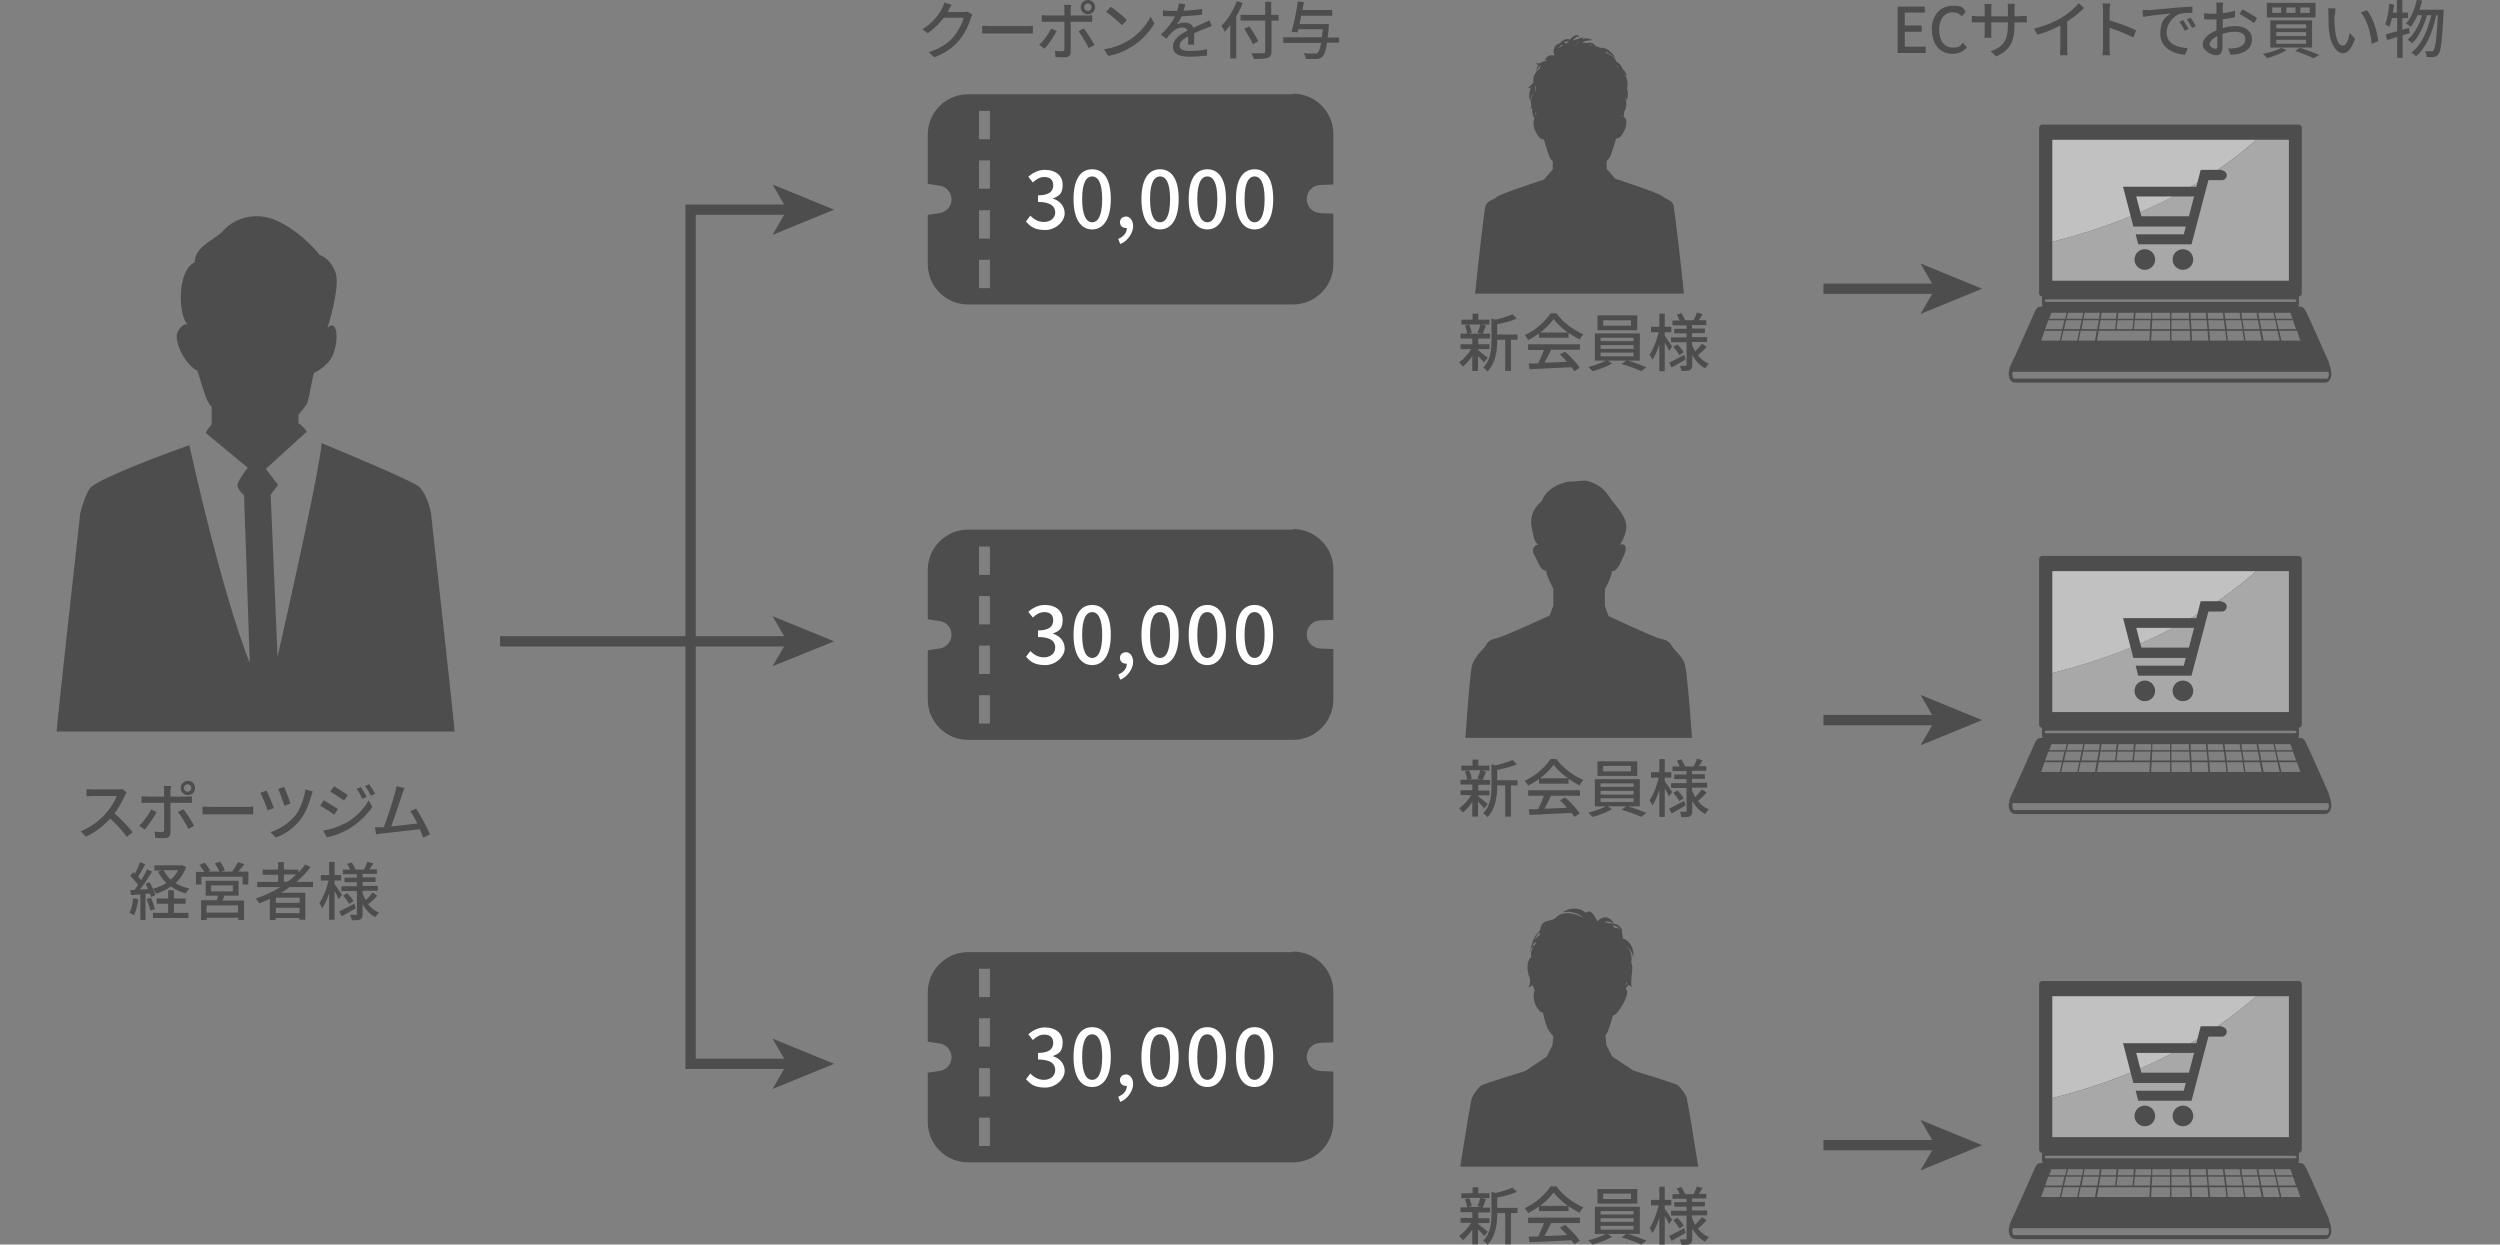 <?xml version="1.0" encoding="UTF-8"?>
<svg xmlns="http://www.w3.org/2000/svg" version="1.1" viewBox="0 0 872.8 434.5">
  <rect x="0" y="0" width="872.8" height="434.5" fill="#808080" stroke="none"/>
  <defs>
    <style>
      .cls-1, .cls-2 {
        fill: none;
      }

      .cls-3 {
        fill: #c1c1c1;
      }

      .cls-4 {
        fill: #4d4d4d;
      }

      .cls-5 {
        fill: #fff;
      }

      .cls-6 {
        fill: #a8a8a8;
      }

      .cls-2 {
        stroke: #4d4d4d;
        stroke-miterlimit: 10;
        stroke-width: 3.6px;
      }
    </style>
  </defs>
  <!-- Generator: Adobe Illustrator 28.7.7, SVG Export Plug-In . SVG Version: 1.2.0 Build 194)  -->
  <g>
    <g id="_レイヤー_1" data-name="レイヤー_1">
      <g id="_レイヤー_1-2" data-name="_レイヤー_1">
        <path class="cls-4" d="M158.7,255.1c0,.3,0-.7,0,.3H19.8c0-1,0,0,0-.3,0-2,8.2-75.9,8.2-75.9,0,0,1.9-7.7,4.1-9.4,4.7-3.6,25-11.2,34-14.4,1.4,6.3,11.3,51.1,21.1,76.1-.5-16.4-2-58.6-2-58.6,0,0-2-1.7-2.3-3.2-.3-1.3,2.8-5.4,3.6-6.4l-14.7-12.2c.6-1.1,1.4-2.2,2.1-2.9v-6.2s-1.2-1.1-2-3.3-3-9.3-3-9.3c0,0-1.6-.5-3.8-3.4-2.2-2.9-3.5-6.6-3.4-8.7,0-2.1,2.7-4.9,3.9-3.9-3.4-2.9-3.9-19.1,2.4-21.8-.2-5.6,7.6-8.2,10.1-11.2s9.9-7.4,18.9-3.2c9,4.3,14.6,11.8,14.6,11.8,0,0,3.6,1,5.5,6,1.9,4.9-2.7,19.2-2.8,19.7.1-.2,1.4-2.2,2.6-.3,1.2,2,.5,7.5-1.1,10.4s-5.4,5.1-6,5.3-1.9,9.5-2.6,10.8c-.7,1.2-3,3.9-3,3.9v3c.8.3,2,1.6,2.9,2.9l-14.3,13,4.3,5.6-2.6,3.4,2.4,56.6c4.8-21.1,14.9-66.6,15.4-74.6,9.1,3.8,32.6,13.6,34.1,15.3,3.3,3.6,4.1,9.4,4.1,9.4,0,0,8.2,74,8.2,75.9h0Z"/>
        <g>
          <path class="cls-4" d="M451.4,32.9h-113.4c-7.8,0-14.1,6.3-14.1,14.1v17.2l4.1.6c2.4.3,4.2,2.4,4.2,4.8s-1.8,4.5-4.2,4.8l-4.1.6v17.2c0,7.8,6.3,14.1,14.1,14.1h113.4c7.8,0,14.1-6.3,14.1-14.1v-17.6l-4.6-.2c-2.6-.1-4.7-2.3-4.7-4.9s2-4.8,4.7-4.9l4.6-.2v-17.6c0-7.8-6.3-14.1-14.1-14.1h0ZM341.8,90.7h3.8v9.9h-3.8v-9.9ZM341.8,73.4h3.8v9.9h-3.8v-9.9ZM341.8,56h3.8v9.9h-3.8v-9.9ZM341.8,38.7h3.8v9.9h-3.8v-9.9Z"/>
          <g>
            <path class="cls-5" d="M358.2,77.3l1.5-2c1.2,1.2,2.7,2.2,4.8,2.2s3.9-1.3,3.9-3.3-1.4-3.7-6-3.7v-2.3c4,0,5.3-1.5,5.3-3.5s-1.2-2.9-3.1-2.9c-1.6,0-2.9.8-4,1.9l-1.6-2c1.6-1.4,3.5-2.4,5.8-2.4,3.6,0,6.2,1.9,6.2,5.2s-1.4,4-3.5,4.8h0c2.3.7,4.2,2.5,4.2,5.2s-3,5.8-6.8,5.8-5.2-1.3-6.6-2.8h0Z"/>
            <path class="cls-5" d="M374.8,69.5c0-7,2.5-10.4,6.5-10.4s6.5,3.4,6.5,10.4-2.6,10.6-6.5,10.6-6.5-3.5-6.5-10.6ZM384.8,69.5c0-5.8-1.5-7.9-3.5-7.9s-3.5,2.1-3.5,7.9,1.5,8.1,3.5,8.1,3.5-2.2,3.5-8.1Z"/>
            <path class="cls-5" d="M390.4,83.4c1.9-.8,3-2.1,3-3.8-.1,0-.2,0-.3,0-1.1,0-2.1-.7-2.1-2s1-2,2.2-2,2.4,1.3,2.4,3.4-1.7,5.1-4.5,6.2l-.7-1.8h0Z"/>
            <path class="cls-5" d="M398.5,69.5c0-7,2.5-10.4,6.5-10.4s6.5,3.4,6.5,10.4-2.6,10.6-6.5,10.6-6.5-3.5-6.5-10.6ZM408.5,69.5c0-5.8-1.5-7.9-3.5-7.9s-3.5,2.1-3.5,7.9,1.5,8.1,3.5,8.1,3.5-2.2,3.5-8.1Z"/>
            <path class="cls-5" d="M415,69.5c0-7,2.5-10.4,6.5-10.4s6.5,3.4,6.5,10.4-2.6,10.6-6.5,10.6-6.5-3.5-6.5-10.6ZM425,69.5c0-5.8-1.5-7.9-3.5-7.9s-3.5,2.1-3.5,7.9,1.5,8.1,3.5,8.1,3.5-2.2,3.5-8.1Z"/>
            <path class="cls-5" d="M431.5,69.5c0-7,2.5-10.4,6.5-10.4s6.5,3.4,6.5,10.4-2.6,10.6-6.5,10.6-6.5-3.5-6.5-10.6ZM441.5,69.5c0-5.8-1.5-7.9-3.5-7.9s-3.5,2.1-3.5,7.9,1.5,8.1,3.5,8.1,3.5-2.2,3.5-8.1Z"/>
          </g>
        </g>
        <g>
          <path class="cls-4" d="M451.4,184.9h-113.4c-7.8,0-14.1,6.3-14.1,14.1v17.2l4.1.6c2.4.3,4.2,2.4,4.2,4.8s-1.8,4.5-4.2,4.8l-4.1.6v17.2c0,7.8,6.3,14.1,14.1,14.1h113.4c7.8,0,14.1-6.3,14.1-14.1v-17.6l-4.6-.2c-2.6-.1-4.7-2.3-4.7-4.9s2-4.8,4.7-4.9l4.6-.2v-17.6c0-7.8-6.3-14.1-14.1-14.1h0ZM341.8,242.7h3.8v9.9h-3.8v-9.9ZM341.8,225.4h3.8v9.9h-3.8v-9.9ZM341.8,208.1h3.8v9.9h-3.8v-9.9ZM341.8,190.8h3.8v9.9h-3.8v-9.9Z"/>
          <g>
            <path class="cls-5" d="M358.2,229.3l1.5-2c1.2,1.2,2.7,2.2,4.8,2.2s3.9-1.3,3.9-3.4-1.4-3.7-6-3.7v-2.3c4,0,5.3-1.5,5.3-3.5s-1.2-2.9-3.1-2.9c-1.6,0-2.9.8-4,1.9l-1.6-2c1.6-1.4,3.5-2.4,5.8-2.4,3.6,0,6.2,1.9,6.2,5.2s-1.4,4-3.5,4.8h0c2.3.7,4.2,2.5,4.2,5.2s-3,5.8-6.8,5.8-5.2-1.3-6.6-2.8h0Z"/>
            <path class="cls-5" d="M374.8,221.6c0-7,2.5-10.4,6.5-10.4s6.5,3.4,6.5,10.4-2.6,10.6-6.5,10.6-6.5-3.5-6.5-10.6ZM384.8,221.6c0-5.8-1.5-7.9-3.5-7.9s-3.5,2.1-3.5,7.9,1.5,8.1,3.5,8.1,3.5-2.2,3.5-8.1Z"/>
            <path class="cls-5" d="M390.4,235.5c1.9-.8,3-2.1,3-3.8-.1,0-.2,0-.3,0-1.1,0-2.1-.7-2.1-2s1-2,2.2-2,2.4,1.3,2.4,3.4-1.7,5.1-4.5,6.2l-.7-1.8h0Z"/>
            <path class="cls-5" d="M398.5,221.6c0-7,2.5-10.4,6.5-10.4s6.5,3.4,6.5,10.4-2.6,10.6-6.5,10.6-6.5-3.5-6.5-10.6ZM408.5,221.6c0-5.8-1.5-7.9-3.5-7.9s-3.5,2.1-3.5,7.9,1.5,8.1,3.5,8.1,3.5-2.2,3.5-8.1Z"/>
            <path class="cls-5" d="M415,221.6c0-7,2.5-10.4,6.5-10.4s6.5,3.4,6.5,10.4-2.6,10.6-6.5,10.6-6.5-3.5-6.5-10.6ZM425,221.6c0-5.8-1.5-7.9-3.5-7.9s-3.5,2.1-3.5,7.9,1.5,8.1,3.5,8.1,3.5-2.2,3.5-8.1Z"/>
            <path class="cls-5" d="M431.5,221.6c0-7,2.5-10.4,6.5-10.4s6.5,3.4,6.5,10.4-2.6,10.6-6.5,10.6-6.5-3.5-6.5-10.6ZM441.5,221.6c0-5.8-1.5-7.9-3.5-7.9s-3.5,2.1-3.5,7.9,1.5,8.1,3.5,8.1,3.5-2.2,3.5-8.1Z"/>
          </g>
        </g>
        <g>
          <path class="cls-4" d="M451.4,332.4h-113.4c-7.8,0-14.1,6.3-14.1,14.1v17.2l4.1.6c2.4.3,4.2,2.4,4.2,4.8s-1.8,4.5-4.2,4.8l-4.1.6v17.2c0,7.8,6.3,14.1,14.1,14.1h113.4c7.8,0,14.1-6.3,14.1-14.1v-17.6l-4.6-.2c-2.6-.1-4.7-2.3-4.7-4.9s2-4.8,4.7-4.9l4.6-.2v-17.6c0-7.8-6.3-14.1-14.1-14.1h0ZM341.8,390.2h3.8v9.9h-3.8v-9.9ZM341.8,372.9h3.8v9.9h-3.8v-9.9ZM341.8,355.5h3.8v9.9h-3.8v-9.9ZM341.8,338.2h3.8v9.9h-3.8v-9.9Z"/>
          <g>
            <path class="cls-5" d="M358.2,376.8l1.5-2c1.2,1.2,2.7,2.2,4.8,2.2s3.9-1.3,3.9-3.4-1.4-3.7-6-3.7v-2.3c4,0,5.3-1.5,5.3-3.5s-1.2-2.9-3.1-2.9c-1.6,0-2.9.8-4,1.9l-1.6-2c1.6-1.4,3.5-2.4,5.8-2.4,3.6,0,6.2,1.9,6.2,5.2s-1.4,4-3.5,4.8h0c2.3.7,4.2,2.5,4.2,5.2s-3,5.8-6.8,5.8-5.2-1.3-6.6-2.8h0Z"/>
            <path class="cls-5" d="M374.8,369c0-7,2.5-10.4,6.5-10.4s6.5,3.4,6.5,10.4-2.6,10.5-6.5,10.5-6.5-3.5-6.5-10.5ZM384.8,369c0-5.8-1.5-7.9-3.5-7.9s-3.5,2.1-3.5,7.9,1.5,8,3.5,8,3.5-2.2,3.5-8Z"/>
            <path class="cls-5" d="M390.4,382.9c1.9-.8,3-2.1,3-3.8-.1,0-.2,0-.3,0-1.1,0-2.1-.7-2.1-2s1-2,2.2-2,2.4,1.3,2.4,3.4-1.7,5.1-4.5,6.2l-.7-1.8h0Z"/>
            <path class="cls-5" d="M398.5,369c0-7,2.5-10.4,6.5-10.4s6.5,3.4,6.5,10.4-2.6,10.5-6.5,10.5-6.5-3.5-6.5-10.5ZM408.5,369c0-5.8-1.5-7.9-3.5-7.9s-3.5,2.1-3.5,7.9,1.5,8,3.5,8,3.5-2.2,3.5-8Z"/>
            <path class="cls-5" d="M415,369c0-7,2.5-10.4,6.5-10.4s6.5,3.4,6.5,10.4-2.6,10.5-6.5,10.5-6.5-3.5-6.5-10.5ZM425,369c0-5.8-1.5-7.9-3.5-7.9s-3.5,2.1-3.5,7.9,1.5,8,3.5,8,3.5-2.2,3.5-8Z"/>
            <path class="cls-5" d="M431.5,369c0-7,2.5-10.4,6.5-10.4s6.5,3.4,6.5,10.4-2.6,10.5-6.5,10.5-6.5-3.5-6.5-10.5ZM441.5,369c0-5.8-1.5-7.9-3.5-7.9s-3.5,2.1-3.5,7.9,1.5,8,3.5,8,3.5-2.2,3.5-8Z"/>
          </g>
        </g>
        <g>
          <path class="cls-4" d="M44.2,276.6c-.1.2-.5.8-.6,1.1-.8,1.8-2.1,4.3-3.6,6.3,2.3,1.9,4.9,4.8,6.3,6.5l-2,1.7c-1.4-2-3.6-4.4-5.8-6.4-2.4,2.5-5.3,4.9-8.5,6.3l-1.8-1.9c3.6-1.4,6.9-4,9-6.5,1.5-1.7,3-4.1,3.5-5.8h-8.1c-.9,0-2.1.1-2.4.1v-2.5c.4,0,1.7.1,2.4.1h8.2c.8,0,1.5,0,1.9-.2l1.4,1.1h0Z"/>
          <path class="cls-4" d="M54.7,283.5c-1,1.9-3,4.8-4.2,6.1l-1.9-1.3c1.5-1.4,3.3-3.9,4.2-5.7l2,1h0ZM59.5,280.2v10.5c0,1.2-.6,1.9-2,1.9s-2.3,0-3.3-.1l-.2-2.2c1,.2,1.9.2,2.5.2s.8-.2.8-.8v-9.4h-5.9c-.7,0-1.4,0-2,0v-2.3c.6,0,1.3.1,2,.1h5.9v-2c0-.5,0-1.4-.2-1.7h2.6c0,.3-.2,1.2-.2,1.7v2h5.5c.6,0,1.4,0,2-.1v2.3c-.6,0-1.4,0-1.9,0,0,0-5.5,0-5.5,0ZM64,282.5c1.2,1.4,2.9,4.2,3.8,5.8l-2,1.1c-.9-1.8-2.5-4.5-3.7-5.9l1.9-1h0ZM63.1,275.1c0-1.4,1.1-2.5,2.5-2.5s2.5,1.1,2.5,2.5-1.1,2.5-2.5,2.5-2.5-1.1-2.5-2.5ZM64.2,275.1c0,.8.6,1.3,1.3,1.3s1.3-.6,1.3-1.3-.6-1.3-1.3-1.3-1.3.6-1.3,1.3Z"/>
          <path class="cls-4" d="M70.6,281.6c.7,0,2.1.1,3.3.1h12c1.1,0,1.9,0,2.5-.1v2.7c-.5,0-1.5,0-2.4,0h-12c-1.2,0-2.5,0-3.3,0,0,0,0-2.7,0-2.7Z"/>
          <path class="cls-4" d="M95.6,282.1l-2.2.8c-.4-1.4-1.9-5.1-2.5-6.1l2.2-.8c.6,1.3,2,4.6,2.5,6.1h0ZM109.2,276.2c-.2.5-.3,1.1-.5,1.5-.7,2.6-1.9,5.9-3.7,8.3-2.3,3-5.5,5.3-8.7,6.4l-1.9-1.9c3.1-.9,6.4-3,8.7-5.8,1.8-2.3,3.1-6,3.5-9.1l2.6.7h0ZM101.5,280.5l-2.2.8c-.4-1.3-1.6-4.6-2.2-5.9l2.1-.7c.5,1.1,1.8,4.5,2.2,5.8h0Z"/>
          <path class="cls-4" d="M118,282.4l-1.3,2c-1.1-.8-3.5-2.3-4.9-3.1l1.2-1.9c1.4.8,3.9,2.3,4.9,3ZM120.3,287.6c3.7-2.1,6.7-5,8.4-8.2l1.3,2.3c-2,3-5,5.8-8.6,7.9-2.2,1.3-5.3,2.4-7.3,2.7l-1.3-2.3c2.4-.4,5.1-1.2,7.4-2.5h0ZM121.4,277.6l-1.3,1.9c-1.1-.8-3.5-2.4-4.8-3.1l1.3-1.9c1.4.8,3.8,2.4,4.9,3.1ZM128,278.2l-1.5.7c-.6-1.2-1.2-2.4-2-3.5l1.5-.6c.6.9,1.5,2.4,2,3.4h0ZM131,277.1l-1.5.7c-.6-1.2-1.3-2.4-2.1-3.4l1.5-.6c.6.8,1.5,2.3,2.1,3.3h0Z"/>
          <path class="cls-4" d="M147.7,292.3c-.3-.8-.7-1.7-1.1-2.8-3.5.4-10.5,1.2-13.4,1.5-.6,0-1.3.2-1.9.3l-.4-2.5c.7,0,1.5,0,2.2,0,.3,0,.6,0,.9,0,1.2-3.1,3.3-9.7,3.9-12,.3-1.1.4-1.6.5-2.3l2.8.6c-.2.6-.5,1.2-.8,2.2-.7,2.1-2.7,8.3-3.8,11.2,3-.3,6.7-.7,9.1-1-.8-1.7-1.7-3.3-2.5-4.3l2.1-.9c1.5,2.3,3.9,6.7,4.8,9l-2.3,1.1h0Z"/>
          <path class="cls-4" d="M48.3,313.9c-.3,2.1-.8,4.2-1.5,5.6-.3-.2-1.1-.6-1.6-.8.7-1.3,1.1-3.3,1.3-5.1l1.7.3h0ZM50.8,312.2v9h-1.8v-8.9c-1.2,0-2.3.1-3.3.2l-.2-1.8h1.5c.4-.6.8-1.2,1.2-1.8-.7-1-1.8-2.2-2.7-3.1l1-1.3c.2.1.4.3.6.5.7-1.2,1.4-2.8,1.8-4l1.8.7c-.8,1.5-1.7,3.2-2.5,4.4.4.4.8.8,1.1,1.2.8-1.3,1.5-2.6,2.1-3.8l1.7.8c-1.2,2-2.8,4.4-4.2,6.2.9,0,1.8,0,2.8-.1-.3-.6-.6-1.2-.9-1.8l1.4-.6c.9,1.4,1.7,3.3,2,4.5l-1.5.7c0-.4-.2-.8-.3-1.2h-1.4c0,0,0,0,0,0ZM52.7,313.4c.5,1.2,1.1,2.9,1.4,4l-1.6.5c-.2-1.1-.8-2.8-1.3-4l1.5-.5ZM65,302.6c-.8,2.4-2.1,4.2-3.7,5.7,1.4.9,3,1.5,4.8,1.9-.4.4-1,1.2-1.2,1.7-2-.5-3.7-1.3-5.2-2.4-1.5,1.1-3.3,1.9-5.2,2.5-.2-.5-.8-1.3-1.1-1.7,1.7-.5,3.3-1.1,4.7-2-1.2-1.1-2.2-2.5-2.9-4l1.2-.4h-2.5v-1.8h9.7c0,0,1.3.5,1.3.5h0ZM60.7,318.7h5.1v1.8h-12.4v-1.8h5.3v-3.2h-4v-1.8h4v-2.9h2v2.9h4.1v1.8h-4.1s0,3.2,0,3.2ZM57.1,303.8c.6,1.2,1.5,2.3,2.5,3.3,1.1-1,2-2,2.6-3.3,0,0-5.2,0-5.1,0Z"/>
          <path class="cls-4" d="M86.7,304.4v4.4h-2v-2.7h-14.4v2.7h-1.9v-4.4h2.9c-.4-.8-1.1-1.7-1.7-2.4l1.8-.8c.8.8,1.6,2,2,2.8l-.7.3h3.9c-.3-.8-1-2-1.6-2.9l1.8-.6c.7.9,1.4,2.2,1.7,3l-1.3.5h3.8c.7-.9,1.6-2.3,2.1-3.3l2.2.7c-.7.9-1.4,1.8-2.1,2.6h3.3ZM78.3,312.8c-.2.5-.4,1.1-.6,1.6h7.5v6.8h-2v-.8h-11v.8h-2v-6.9h5.5c.2-.5.3-1.1.4-1.6h-4.3v-5.2h11.5v5.2h-5,0ZM83.1,316.1h-11v2.5h11v-2.5ZM73.7,311.2h7.6v-2.1h-7.6v2.1Z"/>
          <path class="cls-4" d="M101.2,309.6c-1,.8-2,1.4-3.1,2.1h8.5v9.4h-2.1v-.6h-8.3v.7h-2v-7.4c-1.2.6-2.5,1.1-3.7,1.6-.2-.5-.9-1.3-1.2-1.7,3-1,6-2.4,8.6-4h-8.1v-1.8h7.3v-2.5h-5.4v-1.8h5.4v-2.6h2v2.6h5.1v1c.9-.9,1.7-1.9,2.4-2.8l1.8.9c-1.4,1.9-3,3.6-4.9,5.2h5.8v1.8h-8.1ZM104.6,313.4h-8.3v1.8h8.3v-1.8ZM104.6,318.8v-1.9h-8.3v1.9h8.3ZM100.5,307.8c1-.8,2-1.6,2.9-2.5h-4.3v2.5h1.4Z"/>
          <path class="cls-4" d="M118.3,314c-.3-.7-.9-1.9-1.5-2.9v10h-1.9v-9.3c-.7,2.1-1.5,4-2.4,5.3-.2-.5-.7-1.3-1-1.8,1.3-1.8,2.6-5.1,3.2-7.9h-2.7v-1.9h2.9v-4.6h1.9v4.6h2.3v1.9h-2.3v1.2c.6.8,2.2,3.3,2.6,3.8l-1.1,1.5h0ZM124.2,317.1c-1.7,1-3.4,2-4.9,2.8l-.9-1.7c1.4-.6,3.3-1.7,5.3-2.7l.5,1.7h0ZM128.4,315.5c1,1.4,2.3,2.4,3.9,3.1-.4.4-1,1.1-1.3,1.6-1.9-1-3.3-2.6-4.4-4.5v3.4c0,1-.2,1.5-.8,1.9-.6.3-1.6.3-3,.3,0-.5-.3-1.3-.6-1.9.9,0,1.8,0,2.1,0,.3,0,.3,0,.3-.4v-7.9h-5.4v-1.7h5.4v-1.4h-4.3v-1.6h4.3v-1.2h-4.9v-1.6h2.5c-.2-.6-.6-1.4-1-2l1.6-.5c.5.8,1.1,1.8,1.3,2.5h-.2c0,0,3.2,0,3.2,0,.4-.8.9-1.9,1.1-2.7l2.1.5c-.4.8-.9,1.5-1.3,2.1h2.6v1.6h-5v1.2h4.5v1.6h-4.5v1.4h5.3v1.7h-5.3v.9c.3.8.7,1.6,1.1,2.4.8-.8,1.8-1.9,2.4-2.7l1.6,1.1c-.9,1.1-2.1,2.2-3,2.9l-.3-.2h0ZM121.2,311.8c.8.8,1.8,2,2.2,2.8l-1.5,1c-.4-.8-1.3-2-2.1-2.9,0,0,1.4-.9,1.4-.9Z"/>
        </g>
        <g>
          <path class="cls-4" d="M518.1,126.5c-.4-.5-1.3-1.4-2.1-2.2v5.2h-2v-5.2c-1,1.5-2.2,2.8-3.3,3.7-.3-.5-.9-1.1-1.3-1.5,1.5-1,3.1-2.8,4.2-4.6h-3.7v-1.7h4.1v-2h-4.1v-1.7h2.3c0-.8-.4-2-.8-2.8l1.5-.4h-2.7v-1.7h3.9v-2.1h2v2.1h3.9v1.7h-2.7l1.5.3c-.4,1-.8,2.1-1.2,2.9h2.6v1.7h-4.1v2h3.9v1.7h-3.9v.4c.8.6,2.8,2.2,3.3,2.6l-1.2,1.5h0ZM512.9,113.3c.4.9.8,2.1.9,2.9l-1.3.3h4.8l-1.5-.3c.4-.8.8-2,1-2.9h-3.9,0ZM529.8,118.6h-2.3v10.9h-2v-10.9h-2.8v.2c0,3.3-.4,7.8-3.4,10.9-.2-.4-1-1.1-1.5-1.4,2.7-2.7,2.9-6.5,2.9-9.5v-7.6l1.4.4c2.2-.5,4.5-1.2,5.9-1.9l1.6,1.5c-1.9.9-4.5,1.5-6.9,2v3.6h7.1v1.9h0Z"/>
          <path class="cls-4" d="M537.3,116.4c-1.2.9-2.5,1.7-3.8,2.3-.2-.5-.8-1.2-1.2-1.7,3.8-1.7,7.3-4.9,9-7.6h2.1c2.3,3.2,6,5.9,9.4,7.3-.5.5-1,1.2-1.3,1.8-1.3-.6-2.6-1.4-3.9-2.3v1.7h-10.3v-1.6h0ZM533.5,120.2h18.1v1.9h-10.1c-.7,1.5-1.5,3.1-2.3,4.5,2.4,0,5.2-.2,7.9-.3-.8-.9-1.7-1.8-2.5-2.6l1.8-.9c2,1.7,4.1,4,5.1,5.6l-1.9,1.2c-.2-.4-.6-.9-1-1.4-5.2.3-10.8.5-14.6.7l-.3-2h3.3c.7-1.5,1.5-3.2,2-4.7h-5.5v-1.9h0ZM547.4,116.1c-2-1.4-3.8-3.1-5-4.7-1.1,1.5-2.7,3.2-4.7,4.7h9.6Z"/>
          <path class="cls-4" d="M568.3,125.9c2.2.6,4.8,1.6,6.5,2.3l-1.8,1.4c-1.7-.8-4.6-1.9-6.9-2.5l1.6-1.2h-6.4l1.5,1c-1.8,1.1-4.6,2.1-6.8,2.7-.4-.4-1-1.1-1.5-1.5,2.1-.5,4.7-1.4,6.1-2.2h-3.8v-9.5h15.7v9.5h-4.2ZM571.6,115.3h-13.9v-5.2h13.9v5.2ZM558.8,119.1h11.5v-1.2h-11.5v1.2ZM558.8,121.8h11.5v-1.3h-11.5v1.3ZM558.8,124.4h11.5v-1.3h-11.5v1.3ZM569.4,111.8h-9.7v1.9h9.7v-1.9Z"/>
          <path class="cls-4" d="M582.7,122.5c-.3-.7-.9-1.9-1.5-2.9v10h-1.9v-9.3c-.7,2.1-1.5,4-2.4,5.3-.2-.6-.7-1.3-1-1.8,1.3-1.8,2.5-5.1,3.2-7.8h-2.7v-1.9h2.9v-4.6h1.9v4.6h2.3v1.9h-2.3v1.2c.6.8,2.2,3.3,2.6,3.8l-1.1,1.5h0ZM588.5,125.5c-1.7,1-3.5,2-4.9,2.8l-.9-1.7c1.4-.6,3.3-1.7,5.3-2.7l.5,1.7h0ZM592.7,123.9c1,1.4,2.3,2.4,3.9,3.1-.4.4-1,1.1-1.3,1.6-1.9-1-3.3-2.6-4.5-4.6v3.4c0,1-.2,1.5-.8,1.8-.6.3-1.6.3-3,.3,0-.5-.3-1.3-.5-1.8.9,0,1.8,0,2,0,.3,0,.3,0,.3-.3v-7.9h-5.4v-1.7h5.4v-1.4h-4.3v-1.6h4.3v-1.2h-4.9v-1.7h2.5c-.2-.6-.6-1.4-1-2l1.6-.6c.5.8,1,1.8,1.3,2.5h-.2c0,0,3.2,0,3.2,0,.4-.8.9-1.9,1.1-2.7l2,.6c-.4.8-.9,1.5-1.3,2.1h2.6v1.7h-5v1.2h4.5v1.6h-4.5v1.4h5.3v1.7h-5.3v.9c.3.8.7,1.7,1.1,2.4.8-.8,1.8-1.9,2.4-2.7l1.6,1.1c-.9,1.1-2.1,2.2-3,2.9l-.3-.2h0ZM585.6,120.2c.8.8,1.8,2,2.2,2.8l-1.5,1c-.4-.8-1.3-2-2.1-2.9l1.4-.9h0Z"/>
        </g>
        <g>
          <path class="cls-4" d="M518.1,282.1c-.4-.5-1.3-1.4-2.1-2.2v5.2h-2v-5.1c-1,1.5-2.2,2.8-3.3,3.7-.3-.5-.9-1.1-1.3-1.5,1.5-1,3.1-2.8,4.2-4.6h-3.7v-1.7h4.1v-2h-4.1v-1.7h2.3c0-.8-.4-2-.8-2.8l1.5-.4h-2.7v-1.7h3.9v-2.1h2v2.1h3.9v1.7h-2.7l1.5.4c-.4,1-.8,2.1-1.2,2.9h2.6v1.7h-4.1v2h3.9v1.7h-3.9v.4c.8.5,2.8,2.2,3.3,2.6l-1.2,1.5h0ZM512.9,268.9c.4.9.8,2.1.9,2.9l-1.3.3h4.8l-1.5-.3c.4-.8.8-2,1-2.9h-3.9,0ZM529.8,274.2h-2.3v10.9h-2v-10.9h-2.8v.2c0,3.3-.4,7.8-3.4,10.9-.2-.4-1-1.1-1.5-1.4,2.7-2.7,2.9-6.5,2.9-9.5v-7.6l1.4.4c2.2-.5,4.5-1.2,5.9-1.9l1.6,1.5c-1.9.9-4.5,1.5-6.9,2v3.6h7.1v1.9h0Z"/>
          <path class="cls-4" d="M537.3,272c-1.2.9-2.5,1.6-3.8,2.3-.2-.5-.8-1.2-1.2-1.7,3.8-1.7,7.3-4.9,9-7.6h2.1c2.3,3.2,6,5.9,9.4,7.3-.5.5-1,1.2-1.3,1.9-1.3-.6-2.6-1.4-3.9-2.3v1.7h-10.3v-1.6h0ZM533.5,275.9h18.1v1.9h-10.1c-.7,1.5-1.5,3.1-2.3,4.5,2.4,0,5.2-.2,7.9-.3-.8-.9-1.7-1.9-2.5-2.6l1.8-1c2,1.7,4.1,4,5.1,5.6l-1.9,1.2c-.2-.4-.6-.9-1-1.4-5.2.3-10.8.5-14.6.7l-.3-2h3.3c.7-1.5,1.5-3.2,2-4.7h-5.5v-1.9h0ZM547.4,271.7c-2-1.4-3.8-3.1-5-4.7-1.1,1.5-2.7,3.2-4.7,4.7h9.6Z"/>
          <path class="cls-4" d="M568.3,281.5c2.2.6,4.8,1.6,6.5,2.3l-1.8,1.4c-1.7-.8-4.6-1.9-6.9-2.5l1.6-1.2h-6.4l1.5,1c-1.8,1.1-4.6,2.1-6.8,2.7-.4-.4-1-1.1-1.5-1.5,2.1-.5,4.7-1.4,6.1-2.2h-3.8v-9.5h15.7v9.5h-4.2ZM571.6,270.9h-13.9v-5.1h13.9v5.1ZM558.8,274.7h11.5v-1.2h-11.5v1.2ZM558.8,277.4h11.5v-1.3h-11.5v1.3ZM558.8,280h11.5v-1.3h-11.5v1.3ZM569.4,267.4h-9.7v1.9h9.7v-1.9Z"/>
          <path class="cls-4" d="M582.7,278.1c-.3-.7-.9-1.9-1.5-2.9v10h-1.9v-9.3c-.7,2.1-1.5,4-2.4,5.3-.2-.5-.7-1.3-1-1.8,1.3-1.8,2.5-5.1,3.2-7.9h-2.7v-1.9h2.9v-4.6h1.9v4.6h2.3v1.9h-2.3v1.2c.6.8,2.2,3.3,2.6,3.8l-1.1,1.5h0ZM588.5,281.2c-1.7,1-3.5,2-4.9,2.8l-.9-1.7c1.4-.6,3.3-1.7,5.3-2.7l.5,1.7h0ZM592.7,279.5c1,1.4,2.3,2.4,3.9,3.1-.4.4-1,1.1-1.3,1.6-1.9-1-3.3-2.6-4.5-4.5v3.4c0,1-.2,1.5-.8,1.9-.6.3-1.6.3-3,.3,0-.5-.3-1.3-.5-1.9.9,0,1.8,0,2,0,.3,0,.3,0,.3-.4v-7.9h-5.4v-1.7h5.4v-1.4h-4.3v-1.6h4.3v-1.2h-4.9v-1.6h2.5c-.2-.6-.6-1.4-1-2l1.6-.5c.5.8,1,1.8,1.3,2.5h-.2c0,0,3.2,0,3.2,0,.4-.8.9-1.9,1.1-2.7l2,.5c-.4.8-.9,1.5-1.3,2.1h2.6v1.6h-5v1.2h4.5v1.6h-4.5v1.4h5.3v1.7h-5.3v.9c.3.8.7,1.6,1.1,2.4.8-.8,1.8-1.9,2.4-2.7l1.6,1.1c-.9,1.1-2.1,2.2-3,2.9l-.3-.2h0ZM585.6,275.9c.8.8,1.8,2,2.2,2.8l-1.5,1c-.4-.8-1.3-2-2.1-2.9l1.4-.9h0Z"/>
        </g>
        <g>
          <path class="cls-4" d="M518.1,431.4c-.4-.5-1.3-1.4-2.1-2.2v5.2h-2v-5.1c-1,1.5-2.2,2.8-3.3,3.7-.3-.5-.9-1.1-1.3-1.5,1.5-1,3.1-2.8,4.2-4.6h-3.7v-1.7h4.1v-2h-4.1v-1.7h2.3c0-.8-.4-2-.8-2.8l1.5-.4h-2.7v-1.7h3.9v-2.1h2v2.1h3.9v1.7h-2.7l1.5.4c-.4,1-.8,2.1-1.2,2.9h2.6v1.7h-4.1v2h3.9v1.7h-3.9v.4c.8.5,2.8,2.2,3.3,2.6l-1.2,1.5h0ZM512.9,418.2c.4.9.8,2.1.9,2.9l-1.3.3h4.8l-1.5-.3c.4-.8.8-2,1-2.9h-3.9,0ZM529.8,423.5h-2.3v10.9h-2v-10.9h-2.8v.2c0,3.3-.4,7.8-3.4,10.9-.2-.4-1-1.1-1.5-1.4,2.7-2.7,2.9-6.5,2.9-9.5v-7.6l1.4.4c2.2-.5,4.5-1.2,5.9-1.9l1.6,1.5c-1.9.9-4.5,1.5-6.9,2v3.6h7.1v1.9h0Z"/>
          <path class="cls-4" d="M537.3,421.2c-1.2.9-2.5,1.6-3.8,2.3-.2-.5-.8-1.2-1.2-1.7,3.8-1.7,7.3-4.9,9-7.6h2.1c2.3,3.2,6,5.9,9.4,7.3-.5.5-1,1.2-1.3,1.9-1.3-.6-2.6-1.4-3.9-2.3v1.7h-10.3v-1.6h0ZM533.5,425.1h18.1v1.9h-10.1c-.7,1.5-1.5,3.1-2.3,4.5,2.4,0,5.2-.2,7.9-.3-.8-.9-1.7-1.9-2.5-2.6l1.8-1c2,1.7,4.1,4,5.1,5.6l-1.9,1.2c-.2-.4-.6-.9-1-1.4-5.2.3-10.8.5-14.6.7l-.3-2h3.3c.7-1.5,1.5-3.2,2-4.7h-5.5v-1.9h0ZM547.4,421c-2-1.4-3.8-3.1-5-4.7-1.1,1.5-2.7,3.2-4.7,4.7h9.6Z"/>
          <path class="cls-4" d="M568.3,430.8c2.2.6,4.8,1.6,6.5,2.3l-1.8,1.4c-1.7-.8-4.6-1.9-6.9-2.5l1.6-1.2h-6.4l1.5,1c-1.8,1.1-4.6,2.1-6.8,2.7-.4-.4-1-1.1-1.5-1.5,2.1-.5,4.7-1.4,6.1-2.2h-3.8v-9.5h15.7v9.5h-4.2ZM571.6,420.2h-13.9v-5.1h13.9v5.1ZM558.8,424h11.5v-1.2h-11.5v1.2ZM558.8,426.6h11.5v-1.3h-11.5v1.3ZM558.8,429.3h11.5v-1.3h-11.5v1.3ZM569.4,416.7h-9.7v1.9h9.7v-1.9Z"/>
          <path class="cls-4" d="M582.7,427.4c-.3-.7-.9-1.9-1.5-2.9v10h-1.9v-9.3c-.7,2.1-1.5,4-2.4,5.3-.2-.5-.7-1.3-1-1.8,1.3-1.8,2.5-5.1,3.2-7.9h-2.7v-1.9h2.9v-4.6h1.9v4.6h2.3v1.9h-2.3v1.2c.6.8,2.2,3.3,2.6,3.8l-1.1,1.5h0ZM588.5,430.4c-1.7,1-3.5,2-4.9,2.8l-.9-1.7c1.4-.6,3.3-1.7,5.3-2.7l.5,1.7h0ZM592.7,428.8c1,1.4,2.3,2.4,3.9,3.1-.4.4-1,1.1-1.3,1.6-1.9-1-3.3-2.6-4.5-4.5v3.4c0,1-.2,1.5-.8,1.9-.6.3-1.6.3-3,.3,0-.5-.3-1.3-.5-1.9.9,0,1.8,0,2,0,.3,0,.3,0,.3-.4v-7.9h-5.4v-1.7h5.4v-1.4h-4.3v-1.6h4.3v-1.2h-4.9v-1.6h2.5c-.2-.6-.6-1.4-1-2l1.6-.5c.5.8,1,1.8,1.3,2.5h-.2c0,0,3.2,0,3.2,0,.4-.8.9-1.9,1.1-2.7l2,.5c-.4.8-.9,1.5-1.3,2.1h2.6v1.6h-5v1.2h4.5v1.6h-4.5v1.4h5.3v1.7h-5.3v.9c.3.8.7,1.6,1.1,2.4.8-.8,1.8-1.9,2.4-2.7l1.6,1.1c-.9,1.1-2.1,2.2-3,2.9l-.3-.2h0ZM585.6,425.1c.8.8,1.8,2,2.2,2.8l-1.5,1c-.4-.8-1.3-2-2.1-2.9l1.4-.9h0Z"/>
        </g>
        <g>
          <path class="cls-4" d="M339.5,5.1c-.2.3-.5.9-.6,1.3-.6,2.1-1.9,5.1-3.9,7.5-2,2.5-4.7,4.5-8.8,6.1l-2-1.8c4.2-1.3,6.9-3.2,8.8-5.5,1.6-1.9,3-4.6,3.4-6.5h-6.9c-1.4,1.9-3.3,3.8-5.6,5.4l-1.9-1.4c3.8-2.3,5.9-5.3,6.9-7.3.3-.4.6-1.3.8-2l2.5.8c-.4.7-.9,1.5-1.1,2,0,.2-.2.4-.3.5h5.3c.6,0,1.2,0,1.6-.2l1.8,1.1h0Z"/>
          <path class="cls-4" d="M342.8,9c.7,0,2.1.1,3.3.1h12c1.1,0,1.9,0,2.5-.1v2.7c-.5,0-1.5,0-2.4,0h-12c-1.2,0-2.5,0-3.3,0v-2.7Z"/>
          <path class="cls-4" d="M368.9,10.9c-1,1.9-3,4.8-4.2,6.1l-1.9-1.3c1.5-1.4,3.3-3.9,4.2-5.7l2,.9h0ZM373.8,7.6v10.5c0,1.2-.6,1.9-2,1.9s-2.4,0-3.3-.1l-.2-2.2c1,.2,1.9.2,2.5.2s.8-.2.8-.8V7.6h-5.9c-.7,0-1.4,0-2,0v-2.3c.6,0,1.3.1,2,.1h5.9v-2c0-.5,0-1.4-.2-1.7h2.6c0,.3-.2,1.2-.2,1.7v2h5.5c.6,0,1.4,0,2-.1v2.3c-.6,0-1.4,0-1.9,0h-5.5,0ZM378.3,9.9c1.2,1.4,2.9,4.2,3.8,5.8l-2,1.1c-.9-1.8-2.5-4.5-3.6-5.9l1.9-1h0ZM377.3,2.5c0-1.4,1.1-2.5,2.5-2.5s2.5,1.1,2.5,2.5-1.1,2.5-2.5,2.5-2.5-1.1-2.5-2.5ZM378.5,2.5c0,.8.6,1.3,1.3,1.3s1.3-.6,1.3-1.3-.6-1.3-1.3-1.3-1.3.6-1.3,1.3Z"/>
          <path class="cls-4" d="M394.1,14.1c3.5-2.2,6.3-5.5,7.6-8.3l1.3,2.4c-1.6,2.8-4.3,5.9-7.7,8-2.2,1.4-5,2.7-8.4,3.3l-1.5-2.3c3.7-.5,6.5-1.8,8.6-3.1ZM393.4,7l-1.7,1.8c-1.1-1.2-3.9-3.5-5.5-4.7l1.6-1.7c1.6,1,4.4,3.3,5.6,4.6h0Z"/>
          <path class="cls-4" d="M414.8,15.8c0-.8,0-2,0-3.1-1.9,1-3,2-3,3.3s1.4,1.8,3.6,1.8,4.1-.2,6-.6v2.2c-1.6.2-4.2.4-6.1.4-3.3,0-5.8-.8-5.8-3.5s2.6-4.4,5.1-5.6c-.3-.8-1-1.1-1.8-1.1-1.4,0-2.7.7-3.6,1.6-.6.6-1.3,1.4-2,2.3l-1.9-1.4c2.5-2.4,4-4.5,4.9-6.4h-.6c-.9,0-2.4,0-3.6-.1v-2c1.1.2,2.7.2,3.7.2h1.3c.3-1,.5-1.9.5-2.6l2.3.2c-.1.6-.3,1.4-.6,2.3,2.2,0,4.5-.3,6.5-.6v2c-2.1.3-4.8.5-7.2.6-.4,1-1,2-1.6,2.8.7-.4,1.9-.6,2.8-.6,1.4,0,2.5.6,2.9,1.8,1.3-.6,2.5-1.1,3.5-1.6.7-.3,1.4-.6,2.1-1l.9,2c-.6.2-1.5.5-2.2.8-1.1.4-2.5,1-4,1.7,0,1.2,0,3,0,4h-2.1Z"/>
          <path class="cls-4" d="M433.8,1.1c-.6,1.6-1.4,3.2-2.2,4.6v14.7h-2.1v-11.6c-.6.8-1.3,1.6-1.9,2.3-.2-.5-.8-1.6-1.2-2.1,2.2-2.1,4.2-5.3,5.4-8.6l2,.6h0ZM446.5,7.2h-2.6v10.7c0,1.4-.4,2-1.3,2.3-.9.3-2.5.4-4.9.4-.1-.6-.5-1.5-.8-2,1.8,0,3.6,0,4.1,0,.5,0,.7-.2.7-.7V7.2h-8.6v-2h8.6V.6h2.1v4.6h2.6v2.1h0ZM437.4,15.4c-.6-1.4-2-3.7-3-5.4l1.8-.8c1.1,1.6,2.5,3.9,3.1,5.2l-1.9,1h0Z"/>
          <path class="cls-4" d="M467.5,14.9h-4.2c-.4,2.7-.9,4.1-1.5,4.8-.6.6-1.2.8-2.1.9-.8,0-2.3,0-3.8,0,0-.6-.3-1.5-.8-2,1.6.1,3.1.1,3.8.1s.8,0,1.1-.3c.5-.4.9-1.5,1.2-3.4h-13.2v-2h13.5c0-.8.2-1.8.3-2.8h-8.5l-.3,1.1-2.1-.2c.8-2.7,1.7-7.2,2.2-10.6l2.1.2c-.1.9-.3,1.8-.5,2.8h10.4v2h-10.8c-.2,1-.4,2-.6,2.9h10.2s0,.6,0,.9c-.1,1.4-.2,2.7-.4,3.8h4v2h0Z"/>
        </g>
        <g>
          <path class="cls-4" d="M662.4,2.3h9.6v2.1h-7v4.5h5.9v2.2h-5.9v5.2h7.3v2.2h-9.8V2.3Z"/>
          <path class="cls-4" d="M674.4,10.4c0-5.3,3.2-8.4,7.3-8.4s3.6,1,4.6,2.1l-1.4,1.6c-.8-.9-1.8-1.4-3.2-1.4-2.8,0-4.7,2.3-4.7,6.1s1.8,6.2,4.7,6.2,2.6-.7,3.6-1.7l1.4,1.6c-1.3,1.5-3,2.3-5,2.3-4.1,0-7.2-3-7.2-8.3h0Z"/>
          <path class="cls-4" d="M705.4,5.6c1.1,0,1.8,0,2.2-.1v2.3c-.3,0-1.1,0-2.2,0h-2.1v.8c0,5.7-1.3,8.8-6.4,11.1l-1.9-1.8c4.1-1.5,6-3.4,6-9.2v-.9h-5.8v3.3c0,.9,0,1.8,0,2.1h-2.4c0-.3.1-1.2.1-2.1v-3.3h-2.2c-1,0-1.9,0-2.3,0v-2.3c.3,0,1.3.2,2.3.2h2.2v-2.5c0-.8,0-1.5-.1-1.8h2.5c0,.3-.1,1-.1,1.8v2.5h5.8v-2.5c0-.9,0-1.6-.1-1.9h2.5c0,.3-.1,1-.1,1.9v2.5h2.1,0Z"/>
          <path class="cls-4" d="M721.7,16.7c0,.9,0,2.1.2,2.6h-2.7c0-.5.1-1.7.1-2.6v-7.8c-2.3,1.2-5.2,2.5-8,3.2l-1.2-2.1c3.8-.9,7.5-2.5,9.9-4,2.2-1.4,4.5-3.3,5.7-4.9l1.9,1.7c-1.6,1.6-3.7,3.3-5.9,4.7v9.2h0Z"/>
          <path class="cls-4" d="M744.8,13.1c-2.3-1.2-5.9-2.6-8.3-3.4v6.8c0,.7,0,2,.2,2.8h-2.7c.1-.8.2-2,.2-2.8V3.7c0-.7,0-1.7-.2-2.5h2.7c0,.7-.2,1.7-.2,2.5v3.4c2.9.9,7.1,2.4,9.3,3.5l-1,2.4h0Z"/>
          <path class="cls-4" d="M749.9,3.6c1.6-.2,5.5-.5,9.5-.9,2.3-.2,4.5-.3,6-.4v2.2c-1.2,0-3.1,0-4.2.3-2.9.9-4.8,4-4.8,6.5,0,4,3.7,5.3,7.3,5.5l-.8,2.3c-4.3-.2-8.7-2.5-8.7-7.3s1.9-5.9,3.7-7.1c-1.9.2-7.2.7-9.7,1.2l-.2-2.4c.8,0,1.6,0,2-.1h0ZM764.1,10.1l-1.4.6c-.5-1.1-1.1-2.1-1.8-3.1l1.3-.6c.5.8,1.3,2.1,1.8,3h0ZM766.6,9.1l-1.3.7c-.6-1.1-1.1-2.1-1.8-3l1.3-.6c.5.8,1.4,2.1,1.9,3Z"/>
          <path class="cls-4" d="M776,9.8c1.6-.5,3.2-.7,4.5-.7,3.2,0,5.7,1.7,5.7,4.5s-1.5,4.4-4.7,5.2c-1,.2-2,.3-2.8.3l-.8-2.2c.9,0,1.8,0,2.6-.1,1.8-.3,3.4-1.3,3.4-3.1s-1.5-2.6-3.5-2.6-3,.3-4.5.7c0,1.8,0,3.6,0,4.5,0,2.3-.9,3-2.1,3-1.9,0-4.8-1.7-4.8-3.8s2.2-3.8,4.8-4.9v-1.4c0-.8,0-1.6,0-2.4-.5,0-1,0-1.4,0-1,0-2,0-2.9-.1v-2.1c1.2.2,2,.2,2.8.2s1,0,1.5,0c0-1,0-1.8,0-2.2s0-1.3-.1-1.7h2.4c0,.4-.1,1.1-.1,1.7,0,.5,0,1.2,0,2,1.5-.2,3.1-.5,4.3-.8v2.2c-1.2.3-2.8.6-4.3.7,0,.9,0,1.7,0,2.5v.8h0ZM774.1,15.9c0-.7,0-1.9,0-3.3-1.6.8-2.7,1.9-2.7,2.8s1.3,1.6,2,1.6.7-.3.7-1h0ZM782.8,3.2c1.6.8,4,2.3,5.2,3.1l-1.1,1.8c-1.1-1-3.7-2.5-5-3.2,0,0,1-1.7,1-1.7Z"/>
          <path class="cls-4" d="M798.3,17.5c-1.8,1.1-4.6,2.2-6.8,2.8-.3-.4-1.1-1.2-1.5-1.5,2.3-.4,5-1.2,6.5-2.1l1.9.8ZM808.4,1v5.1h-17V1h17ZM807.2,7.1v9.5h-14.6V7.1h14.6ZM793.3,4.5h3.1v-1.9h-3.1v1.9ZM794.7,9.9h10.4v-1.4h-10.4v1.4ZM794.7,12.6h10.4v-1.4h-10.4v1.4ZM794.7,15.3h10.4v-1.4h-10.4v1.4ZM798.2,4.5h3.2v-1.9h-3.2v1.9ZM803,16.7c2.4.8,5.2,1.8,6.8,2.5l-2.2,1.1c-1.4-.7-3.8-1.7-6.3-2.5l1.6-1.1h0ZM803.1,4.5h3.3v-1.9h-3.3v1.9Z"/>
          <path class="cls-4" d="M815,5.3c0,1.4,0,3.2.2,4.9.3,3.4,1.2,5.7,2.7,5.7s2-2.4,2.5-4.4l1.8,2.1c-1.4,3.7-2.7,5-4.3,5s-4.2-2.1-4.8-7.9c-.2-1.9-.2-4.5-.2-5.8s0-1.5-.2-2h2.7c-.1.7-.2,1.8-.2,2.4h0ZM830.3,14.4l-2.3.9c-.3-3.7-1.6-8.4-3.8-11l2.2-.7c2,2.5,3.6,7.3,3.9,10.9h0Z"/>
          <path class="cls-4" d="M841.4,11.5c-.9.3-1.7.6-2.6.8v7.9h-1.9v-7.3l-3.5,1.1-.5-2c1.1-.3,2.5-.7,4-1.1v-4.6h-1.8c-.3,1.2-.6,2.2-.9,3.1-.3-.3-1.1-.7-1.5-.9.8-1.8,1.2-4.6,1.4-7.2l1.7.3c-.1,1-.2,1.9-.4,2.8h1.4V0h1.9v4.4h2v1.9h-2v4.1l2.3-.7.3,1.8h0ZM853.1,3.5s0,.7,0,1c-.5,9.9-.9,13.4-1.8,14.4-.5.7-.9.9-1.6,1-.6.1-1.5,0-2.5,0,0-.6-.2-1.4-.6-2,.9,0,1.7,0,2.2,0s.6,0,.8-.4c.6-.7,1.1-3.9,1.5-12.2h-.6c-1.1,5.7-3.5,11.5-7,14.3-.4-.4-1.1-.9-1.7-1.2,3.5-2.5,5.8-7.8,7-13.1h-1.5c-1,3.7-2.9,7.7-5.2,9.8-.4-.4-1-.9-1.6-1.2,2.3-1.8,4.1-5.2,5.1-8.6h-1.6c-.7,1.6-1.5,3-2.4,4.1-.3-.3-1.1-.9-1.6-1.2,1.8-1.9,3-5.1,3.8-8.3l1.8.3c-.2,1.1-.6,2.2-.9,3.2h8.4,0Z"/>
        </g>
        <g>
          <line class="cls-2" x1="174.6" y1="223.9" x2="275.9" y2="223.9"/>
          <polygon class="cls-4" points="291.2 223.9 269.7 232.6 274.8 223.9 269.7 215.1 291.2 223.9"/>
        </g>
        <g>
          <line class="cls-2" x1="636.6" y1="100.8" x2="676.8" y2="100.8"/>
          <polygon class="cls-4" points="692 100.8 670.5 109.6 675.6 100.8 670.5 92 692 100.8"/>
        </g>
        <g>
          <polyline class="cls-2" points="275.9 371.4 241.1 371.4 241.1 73.2 275.9 73.2"/>
          <polygon class="cls-4" points="291.2 371.4 269.7 362.6 274.8 371.4 269.7 380.2 291.2 371.4"/>
          <polygon class="cls-4" points="291.2 73.2 269.7 82 274.8 73.2 269.7 64.4 291.2 73.2"/>
        </g>
        <g>
          <path class="cls-1" d="M535.9,39.1c0,.4,0,.8,0,1.1h0c0-.1,0,0,0,0,0-.2,0-.3,0-.5s0-.1,0-.2c0-.1-.2-.2-.2-.4h0Z"/>
          <path class="cls-1" d="M535.9,30.3c0,0,0,.1,0,.2,0,.3,0,.7,0,1s0,.3,0,.4c0,0,.1-.1.2-.2,0-.4,0-1,0-1.6,0-.1,0-.3,0-.4,0,.1-.1.2-.2.4,0,0,0,.1,0,.2h0Z"/>
          <path class="cls-1" d="M537,23.7c-.2.2-.3.5-.4.8,0,.1-.1.2-.2.4,0,0,0,0,0,.1.2-.2.3-.3.5-.5.2-.1.3-.3.5-.4,0-.1,0-.2.1-.3.1-.3.3-.6.6-.9h0c0,0-.2,0-.2,0-.3.2-.6.5-.8.8h0Z"/>
          <path class="cls-1" d="M536.8,40.5s0,0,0,0h0s0,0,0-.1c0,0,0,0,0,0Z"/>
          <path class="cls-1" d="M536,40.3h0s0,0,0,0c0,0,0,0,0,0Z"/>
          <path class="cls-1" d="M564.6,22.9h0v.3c.2,0,.3,0,.5,0-.1-.1-.3-.3-.4-.4h0Z"/>
          <path class="cls-1" d="M566.6,40.7c-.2-.2-.3-.4-.5-.6,0,0,0,0-.1,0l.6.5s0,0,0,0h0Z"/>
          <path class="cls-1" d="M535.5,35h0c0,.1,0,.3,0,.4,0,0,0-.1.1-.2,0,0,0-.1,0-.2,0,0,0,0,0,0h0Z"/>
          <path class="cls-1" d="M545.9,14.9c0,0,.2,0,.2,0,.3,0,.6.2.8.3,0,0,0,0,0-.1,0-.2.2-.4.3-.6,0-.1.2-.2.2-.4-.2,0-.4,0-.7.1-.3.1-.6.3-1,.6h0Z"/>
          <path class="cls-1" d="M555.2,15.9c.2,0,.5,0,.7,0-.3-.2-.6-.2-1-.2,0,0,.2.2.3.3Z"/>
          <path class="cls-1" d="M551,14.4c-.3.2-.6.4-.9.7-.3.3-.6.5-.9.8,0,0,0,0,0,0,.1,0,.2.2.3.3h0c0-.2,0-.3,0-.5s.2-.3.3-.4c.1,0,.3-.1.4-.2.2-.3.5-.5.8-.8h0s0,0-.1,0Z"/>
          <path class="cls-1" d="M544.8,16.1c-.2.2-.3.4-.5.6h-.1c.2,0,.5-.3.8-.5.2-.1.3-.2.5-.3.1,0,.3-.2.5-.2-.3,0-.6,0-1,.2,0,0-.1.1-.2.2h0Z"/>
          <path class="cls-4" d="M584.3,71.7c-.6-1.9-2.8-2.1-3.9-3.2s-16.5-6.1-16.5-6.1l-3-3.5v-2.7c.5-.5.9-.9,1.1-1.2.5-.8,2.2-6.6,2.2-6.6,0,0,1,0,1.8-1,.8-1.1,1.6-2.6,1.7-3.6,0-.9.6-2.1-.9-3.1.1-.2.2-.4.2-.7,0-.3,0-.5,0-.8,0,0,0-.2,0-.2.2-.2.3-.4.4-.7.2-.4.3-1,.4-1.5,0-.7,0-1.3-.2-1.8,0,0,0-.2,0-.2,0-.3,0-.7,0-1.1,0,0,0,.1,0,.2,0,0,0,0,0-.1,0,.5.2.9.3,1.2.3-.6.5-1.7.4-2.9,0-.4-.1-.7-.3-1,0-.3.1-.7.2-1.1,0-.4,0-.9,0-1.4,0-.5-.2-1-.4-1.5-.2-.5-.5-.9-.9-1.3,0,0-.2-.2-.2-.2h0c.5.4.9.7,1.2,1,0-.7-.5-1.8-1.5-2.6,0-.3-.2-.6-.4-.9-.2-.4-.5-.7-.8-1-.3-.3-.6-.4-.9-.6-.2-.6-.6-1.2-1.2-1.7,0,0-.2-.1-.3-.2,0,0-.2-.1-.3-.2h-.1c0,0-.1-.1-.1-.1,0,0-.2,0-.2-.1-.3-.2-.6-.4-.9-.5-.1,0-.2-.1-.3-.1-.2-.2-.3-.4-.5-.6.2,0,.3.2.5.2,0,0,.2,0,.2.1,0,0,.2.1.3.2.3.2.7.4,1,.6.6.4,1.1.7,1.4,1.1,0-.2-.1-.5-.3-.8-.2-.3-.4-.5-.7-.8-.3-.3-.6-.5-.9-.8,0,0-.2-.1-.2-.2,0,0-.2-.1-.3-.2-.2-.1-.4-.2-.6-.3-.4-.2-.8-.4-1.3-.4-.3,0-.6,0-.8,0-.1,0-.2-.1-.4-.2-.4-.2-.9-.3-1.3-.4,0-.1,0-.2-.2-.3-.2-.4-.6-.7-1.1-.8-.5-.2-1-.1-1.5,0-.1,0-.2,0-.3.1,0,0,0,0,0,0-.2,0-.4-.2-.7-.2-.2,0-.4,0-.6,0,0,0-.2,0-.3,0,.6-.4,1.2-.6,1.8-.7.7-.1,1.3-.1,1.9-.2-.4-.2-1.1-.5-1.9-.6-.4,0-.9,0-1.3.2-.3,0-.5.2-.8.3,0,0,0,0,0,0,.4-.3.7-.5.9-.8-.4,0-.9,0-1.5.3-.2,0-.5.2-.7.3-.5,0-.9.2-1.4.4,0,0-.2,0-.3.1.3-.4.7-.8,1-1,.2-.2.5-.4.7-.4.2,0,.4,0,.6.2,0-.1,0-.2-.1-.4,0-.1-.2-.2-.4-.3s-.4,0-.6,0c-.2,0-.4.1-.5.2-.6.3-1.1.7-1.6,1.3-.3-.1-.8-.2-1.2-.1-.5,0-1,.3-1.5.6-.3.2-.6.5-.8.8-.4.1-.8.3-1.1.5-.2.2-.4.4-.6.6-.2.2-.2.5-.3.7-.2.5-.2.9-.2,1.4,0,.4.2.8.4,1.1,0,0-.2,0-.2,0-.3-.1-.7-.2-1.1-.1-.3,0-.6.1-.9.2s-.5.3-.6.5c-.3.3-.6.6-.8.9.2,0,.5,0,.8-.1-.1.1-.2.3-.3.5,0,0-.1,0-.2,0-.4,0-.8.2-1.2.4s-.4.2-.6.4h-.3c-.5,0-1,0-1.3,0,.2.2.6.4,1,.6-.2.3-.4.5-.5.8-.1.4-.2.7-.2,1,0,.1,0,.3,0,.4,0,.1,0,.2,0,.3,0,.1-.2.2-.3.3-.3.4-.5.8-.6,1.1s-.2.8-.2,1.1c0,.5,0,.9,0,1.2-.7.8-1.5,1.4-1.9,1.9.3,0,.7-.1,1.1-.3-.1.3-.2.5-.3.8-.4,1.6-.4,3.1,0,3.9.2-.7.5-1.6.8-2.6,0,0,0,.1,0,.2,0,.2,0,.3,0,.5-.2.5-.4,1-.5,1.7,0,0,0,.2,0,.3-.1.2-.2.3-.3.5,0,0,.2,0,.3-.1,0,.5,0,.9.2,1.3-.2.4-.4.8-.6,1.1.2-.1.5-.3.8-.5,0,0,0,0,0,0,0,.3,0,.7,0,1,0,.7.2,1.3.4,1.9,0,.2.2.5.4.7,0,.2-.1.3-.2.5.1,0,.2-.1.3-.2,0,0,0,0,0,0-.7.9-.3,1.9-.3,2.6,0,.9.9,2.5,1.7,3.6.8,1.1,1.8,1,1.8,1,0,0,1.7,5.8,2.2,6.6.1.2.5.6.9,1v2.9c0,0-3.1,3.5-3.1,3.5,0,0-15.4,5-16.5,6.1s-3.4,1.2-3.9,3.2c-.4,1.3-2.4,18.5-3.6,30.5h72.9c-1.2-12-3.3-29.2-3.6-30.5h0ZM566.1,40.1c.1.2.3.4.5.6,0,0,0,0,0,0l-.6-.5s0,0,.1,0h0ZM564.6,22.9h0c.2.1.3.3.4.4-.2,0-.3,0-.5,0,0-.1,0-.2,0-.4h0ZM535.4,35.4c0-.1,0-.3,0-.4h0s0,0,0,0c0,0,0,.1,0,.2,0,0,0,.1-.1.2h0ZM536,40.3s0,0,0,0c0,0,0,0,0,0h0ZM536.1,40.1s0,0,0,0h0c0-.2,0-.6,0-1,0,.1.2.2.2.4,0,0,0,.1,0,.2,0,.2,0,.3,0,.5h0ZM536.1,30.2c0,.6-.1,1.1,0,1.6,0,0-.1.1-.2.2,0-.1,0-.3,0-.4,0-.4,0-.7,0-1,0,0,0-.1,0-.2,0,0,0-.1,0-.2,0-.1.1-.2.2-.4,0,.1,0,.3,0,.4h0ZM536.8,40.5s0,0,0,0c0,0,0,0,0,0,0,0,0,0,0,0h0ZM538.1,22.9c-.3.2-.5.6-.6.9,0,.1,0,.2-.1.3-.2.1-.3.2-.5.4s-.3.3-.5.5c0,0,0,0,0-.1,0-.1,0-.2.2-.4.1-.2.2-.5.4-.8.2-.3.5-.6.8-.8,0,0,.2,0,.2,0h0s0,0,0,0ZM545.5,15.9c-.2.1-.3.2-.5.3-.3.2-.6.4-.8.6h0v-.2c.3-.2.4-.4.6-.6,0,0,.1-.2.2-.2.3,0,.7-.1,1-.2-.2,0-.3.1-.5.2h0ZM547.3,14.6c-.1.2-.2.4-.3.6,0,0,0,0,0,.1-.2-.1-.5-.3-.8-.3,0,0-.2,0-.2,0,.3-.3.6-.5,1-.6.2,0,.4-.1.7-.1,0,.1-.2.2-.2.4h0ZM550.4,15.1c-.1,0-.3.1-.4.2-.1.1-.3.2-.3.4,0,.1,0,.3,0,.5h0c0,0-.2-.2-.3-.2,0,0,0,0,0,0,.2-.3.5-.5.9-.8.3-.2.6-.5.9-.7,0,0,0,0,.1,0h0c-.3.2-.5.5-.8.8ZM555.2,15.9c0,0-.2-.2-.3-.3.4,0,.7,0,1,.2-.2,0-.5,0-.7,0Z"/>
        </g>
        <path class="cls-4" d="M588.4,232.2c-1.3-3.5-3.9-5.1-4.8-6.8-.9-1.6-2-2-4.2-2.5s-17.8-7.8-17.8-7.8l-1.3-3.5v-5.9s2.3-4.1,2.5-6.3c2,.2,3.3-3.9,3.9-5,2.3-4.7-.7-4.9-1.3-3.9,0,0,2-3.1,2.3-5.5.3-2.1,0-4.2-3.7-8.7-1-1.2-2-2.6-2.9-3.9-1.6-2.3-4.3-3.8-7-4.5-.8-.3-3.9.2-5,.2-1.2,0-2.2.1-3,.4-3.3.9-6.6,3-7.8,6.4-5.8,5-3.2,9.9-2.9,12.3.4,2.4,1.8,3.1,1.8,3.1-.7-.6-3.2,1.1-1.3,3.9.7,1.1,1.9,5.3,3.9,5,.2,2.1,2.5,6.3,2.5,6.3v5.9l-1.3,3.5s-15.9,7.3-18.1,7.8c-2.1.5-3.3.9-4.1,2.5-.9,1.6-3.5,3.3-4.8,6.8-.7,1.9-1.6,14.5-2.4,25.6h79.1c-.8-11.1-1.8-23.7-2.5-25.6h0Z"/>
        <g>
          <path class="cls-1" d="M535.2,330.1c0,.2,0,.3,0,.5.5-.7.9-1.2,1.1-1.5-.4,0-.8.2-1.1.6,0,.1,0,.3,0,.4h0Z"/>
          <path class="cls-1" d="M565.4,324.4c-.2-.2-.3-.4-.6-.6-.4-.4-1-.5-1.6-.7-.1,0-.2,0-.3,0,.2.2.4.5.5.9.7,0,1.4,0,2,.5h0Z"/>
          <path class="cls-1" d="M537.1,325.9c-.3.4-.6.9-.9,1.4-.1.2-.3.5-.4.7,0,0,0,.1,0,.2.7-.8,1.4-1.4,1.9-1.8,0-.3,0-.6,0-1.1-.2.2-.3.4-.5.6h0Z"/>
          <path class="cls-1" d="M568.1,343.3c0,0,0-.1,0-.2,0-.2-.2.3-.4.9,0,0,0,0,0,0,.2-.2.3-.4.5-.7h0Z"/>
          <path class="cls-4" d="M589,383.5c-.8-2.2-2.6-4-3.2-4.6-.6-.6-15.5-5.1-15.5-5.1l-7.5-5-2-4-.3-3.5c.3-.4.6-.7.7-.9.6-1.3,1.9-5.8,1.9-5.8,0,0-.5-.3.2-.1.7.1,3.4-3.4,4.4-6.3.8-2.2.2-2.9-.2-3.1.2-.2.4-.5.6-.7.1-.2.3-.4.4-.6.4.4,1,.7,1.3.7-.5-.5-.3-2.7,0-5.3.2-1.4,0-2.5-.3-3.3.1-.6.2-1.4,0-2.5-.3-2-1.8-3-2.1-3.2.6.1,3.2,2.5,2.6,4.6,1.1-3.2-1.3-6.8-3.4-7.1,0-.7-.2-1.3-.3-1.8,0-.1,0-.3,0-.5s0-.3,0-.5c0-.3-.2-.6-.4-.9-.2-.3-.4-.5-.7-.8-.3-.2-.6-.4-.9-.5s-.6-.2-.9-.2c-.6-.1-1.2-.2-1.7-.2h0c-.5-.2-1-.2-1.5-.3,1.2-.9,3.2.5,3.2.5,0,0-.6-1.8-2.5-2.2s-3.2,1.4-3.2,1.4c-2-4-2.9-3.9-4.2-3-2.2-2.3-6.4-1.6-7.8-.2,2.2-.6,6,.4,7,2-1.7-1.4-7.3-3-9.6,0-.9.6-1.3.6-3.4,1.2-1.4.4-1.9,1.8-2,3-.3.3-.6.6-.9,1-.4.4-.7.9-1,1.4-.1.3-.3.5-.4.8-.1.3-.2.5-.3.8,0,.3-.1.5-.2.8,0,0,0,.1,0,.2-.4.8-.7,1.6-.5,2.3,0-.5.2-1.1.5-1.6,0,.2.1.4.2.6,0,0,0,0,0,0-.5.8-.8,1.8-.5,3.1-2.3,2.1-1,6.5-.6,7.1.6,2-.2,3.4-.6,3.5.8-.1,1.3-.5,1.6-.8,0,0,0,0,0,0,.2.6.5,1.3.8,1.8-.6,1.8-.3,3.3,0,4.4.3,1.1,2,3.8,2.8,3.3,0,0,1.1,4.8,2,6.2.3.5,1,1.4,1.7,2.2l-.3,3.1-2,4-7.5,5s-14.9,4.6-15.5,5.1c-.6.6-2.4,2.4-3.2,4.6-.4,1.2-2.3,13-4,23.7h83.1c-1.7-10.7-3.6-22.5-4-23.7h0ZM568,343.1s0,.1,0,.2c-.1.2-.3.5-.5.7,0,0,0,0,0,0,.2-.6.3-1.1.4-.9h0ZM563.3,323.1c.6.1,1.1.3,1.6.7.2.2.4.4.6.6-.6-.4-1.3-.5-2-.5,0-.4-.3-.7-.5-.9.1,0,.2,0,.3,0h0ZM535.3,330.5c0-.1,0-.3,0-.5,0-.1,0-.3,0-.4.3-.4.8-.6,1.1-.6-.1.3-.6.8-1.1,1.5h0ZM535.7,328.2c0,0,0-.1,0-.2.1-.2.2-.5.4-.7.3-.5.6-.9.9-1.4.2-.2.3-.4.5-.6,0,.4,0,.8,0,1.1-.5.4-1.2,1-1.9,1.8h0Z"/>
        </g>
        <g>
          <g>
            <path class="cls-4" d="M813.2,126.8c-.6-1.3-7.5-17-8.2-18.2s-1.2-1.6-2.5-1.6h-.2c.2-.2.3-.5.3-.8v-2.2c0-.2,0-.3-.1-.5h0c.6,0,1.1-.5,1.1-1.1v-57.8c0-.6-.5-1.1-1.1-1.1h-89.5c-.6,0-1.1.5-1.1,1.1v57.8c0,.6.5,1.1,1.1,1.1h0c0,.2-.1.3-.1.5v2.2c0,.3.1.6.3.8h-.2c-1.3,0-1.9.3-2.5,1.6-.6,1.3-7.5,17-8.2,18.2s-1,2.5-1,3.8.5,3,2.4,3h107.8c1.9,0,2.4-1.7,2.4-3s-.3-2.5-.9-3.8h0ZM803.1,118.9h-6.6l-.8-3.4h6.2l1.2,3.4ZM789.6,115.5h5.5l.8,3.4h-5.6l-.7-3.4ZM789.7,118.9h-5.7l-.6-3.4h5.5l.7,3.4ZM800.5,111.8l1.1,3.1h-6.1l-.7-3.1h5.7ZM794.3,111.8l.7,3.1h-5.5l-.6-3.1h5.4ZM788.3,111.8l.6,3.1h-5.5l-.5-3.1h5.4ZM783.5,118.9h-5.7l-.4-3.4h5.5l.6,3.4h0ZM782.4,111.8l.5,3.1h-5.5l-.4-3.1h5.4ZM777.3,118.9h-5.7l-.3-3.4h5.6l.4,3.4ZM776.4,111.8l.4,3.1h-5.6l-.3-3.1h5.4ZM771,118.9h-5.7l-.2-3.4h5.6l.3,3.4h0ZM770.4,111.8l.3,3.1h-5.6l-.2-3.1h5.5ZM758.1,111.8h6.2l.2,3.1h-6.4v-3.1ZM758.1,115.5h6.4l.2,3.4h-6.6v-3.4ZM751.4,111.8h6.2v3.1h-6.4l.2-3.1ZM751.2,115.5h6.4v3.4h-6.6l.2-3.4h0ZM745.3,111.8h5.5l-.2,3.1h-5.6l.3-3.1ZM750.6,115.5l-.2,3.4h-18.3l.6-3.4h18ZM739.3,111.8h5.5l-.3,3.1h-5.6l.4-3.1h0ZM733.3,111.8h5.5l-.4,3.1h-5.6l.5-3.1ZM732.7,111.8l-.5,3.1h-5.5l.6-3.1h5.4ZM726.5,115.5h5.5l-.6,3.4h-5.7l.7-3.4ZM725.3,118.9h-5.7l.8-3.4h5.5l-.7,3.4h0ZM726.7,111.8l-.6,3.1h-5.5l.7-3.1h5.4ZM715.1,111.8h5.6l-.7,3.1h-6l1.1-3.1ZM713.8,115.5h6.1l-.8,3.4h-6.5l1.2-3.4h0ZM812.7,132.2h-109.7c-.8-1-.3-2.4-.3-2.4h110.2s.5,1.4-.3,2.4h0ZM758.1,111.3v-2.1h6.1v2.1c.1,0-6.1,0-6.1,0h0ZM751.4,111.3v-2.1h6.2v2.1h-6.2ZM721.5,111.3l.5-2.1h5.3l-.4,2.1h-5.4ZM720.9,111.3h-5.5l.8-2.1h5.3l-.5,2.1h0ZM739.3,111.3l.3-2.1h5.4l-.2,2.1h-5.5ZM738.8,111.3h-5.4l.3-2.1h5.3l-.3,2.1h0ZM732.8,111.3h-5.4l.4-2.1h5.3l-.3,2.1h0ZM745.4,111.3l.2-2.1h5.4v2.1h-5.6,0ZM715,105.4c-.6,0-1.1-.1-1.1-.2v-.5c0-.1.5-.2,1.1-.2h85.6c.6,0,1.1.1,1.1.2v.5c0,.1-.5.2-1.1.2h-85.6ZM788.8,111.3l-.4-2.1h5.3l.5,2.1h-5.3,0ZM794.2,109.2h5.4l.8,2.1h-5.7l-.5-2.1h0ZM788.2,111.3h-5.4l-.3-2.1h5.3l.4,2.1h0ZM782.3,111.3h-5.4l-.3-2.1h5.3l.3,2.1h0ZM776.3,111.3h-5.4l-.2-2.1h5.3l.3,2.1h0ZM770.1,109.2l.2,2.1h-5.5v-2.1c-.1,0,5.2,0,5.2,0h0Z"/>
            <g>
              <path class="cls-3" d="M716.5,48.8v35.6c33.3-8.4,55.9-22,71.2-35.6,0,0-71.2,0-71.2,0Z"/>
              <path class="cls-6" d="M716.5,84.4v13.6h82.6v-49.2h-11.4c-15.3,13.6-37.9,27.1-71.2,35.6h0Z"/>
            </g>
          </g>
          <g>
            <path class="cls-4" d="M775.7,59.3h-7.4l-1.5,5.9h-25.6l3.6,13.9h18.3l-.7,2.7h-16.8l.9,3.5h18.6l5.9-22.4h4.7c1,0,1.7-.8,1.7-1.7s-.8-1.7-1.7-1.7h0ZM747.6,75.5l-1.8-6.9h20.2l-1.8,6.9h-16.5Z"/>
            <path class="cls-4" d="M748.8,87c-2,0-3.6,1.6-3.6,3.6s1.6,3.6,3.6,3.6,3.6-1.6,3.6-3.6-1.6-3.6-3.6-3.6Z"/>
            <path class="cls-4" d="M762.1,87c-2,0-3.6,1.6-3.6,3.6s1.6,3.6,3.6,3.6,3.6-1.6,3.6-3.6-1.6-3.6-3.6-3.6Z"/>
          </g>
        </g>
        <g>
          <line class="cls-2" x1="636.6" y1="251.4" x2="676.8" y2="251.4"/>
          <polygon class="cls-4" points="692 251.4 670.5 260.2 675.6 251.4 670.5 242.6 692 251.4"/>
        </g>
        <g>
          <g>
            <path class="cls-4" d="M813.2,277.4c-.6-1.3-7.5-17-8.2-18.2-.6-1.3-1.2-1.6-2.5-1.6h-.2c.2-.2.3-.5.3-.8v-2.2c0-.2,0-.3-.1-.5h0c.6,0,1.1-.5,1.1-1.1v-57.8c0-.6-.5-1.1-1.1-1.1h-89.5c-.6,0-1.1.5-1.1,1.1v57.8c0,.6.5,1.1,1.1,1.1h0c0,.1-.1.3-.1.5v2.2c0,.3.1.6.3.8h-.2c-1.3,0-1.9.3-2.5,1.6-.6,1.3-7.5,17-8.2,18.2-.6,1.3-1,2.5-1,3.8s.5,3,2.4,3h107.8c1.9,0,2.4-1.7,2.4-3s-.3-2.5-.9-3.8h0ZM803.1,269.5h-6.6l-.8-3.4h6.2l1.2,3.4ZM789.6,266.1h5.5l.8,3.4h-5.6l-.7-3.4ZM789.7,269.5h-5.7l-.6-3.4h5.5l.7,3.4ZM800.5,262.4l1.1,3.1h-6.1l-.7-3.1h5.7ZM794.3,262.4l.7,3.1h-5.5l-.6-3.1h5.4ZM788.3,262.4l.6,3.1h-5.5l-.5-3.1h5.4ZM783.5,269.5h-5.7l-.4-3.4h5.5l.6,3.4h0ZM782.4,262.4l.5,3.1h-5.5l-.4-3.1h5.4ZM777.3,269.5h-5.7l-.3-3.4h5.6l.4,3.4ZM776.4,262.4l.4,3.1h-5.6l-.3-3.1h5.4ZM771,269.5h-5.7l-.2-3.4h5.6l.3,3.4h0ZM770.4,262.4l.3,3.1h-5.6l-.2-3.1h5.5ZM758.1,262.4h6.2l.2,3.1h-6.4v-3.1ZM758.1,266.1h6.4l.2,3.4h-6.6v-3.4ZM751.4,262.4h6.2v3.1h-6.4l.2-3.1ZM751.2,266.1h6.4v3.4h-6.6l.2-3.4h0ZM745.3,262.4h5.5l-.2,3.1h-5.6l.3-3.1ZM750.6,266.1l-.2,3.4h-18.3l.6-3.4h18ZM739.3,262.4h5.5l-.3,3.1h-5.6l.4-3.1h0ZM733.3,262.4h5.5l-.4,3.1h-5.6l.5-3.1ZM732.7,262.4l-.5,3.1h-5.5l.6-3.1h5.4ZM726.5,266.1h5.5l-.6,3.4h-5.7l.7-3.4ZM725.3,269.5h-5.7l.8-3.4h5.5l-.7,3.4h0ZM726.7,262.4l-.6,3.1h-5.5l.7-3.1h5.4ZM715.1,262.4h5.6l-.7,3.1h-6l1.1-3.1ZM713.8,266.1h6.1l-.8,3.4h-6.5l1.2-3.4h0ZM812.7,282.8h-109.7c-.8-1-.3-2.4-.3-2.4h110.2s.5,1.4-.3,2.4h0ZM758.1,261.9v-2.1h6.1v2.1c.1,0-6.1,0-6.1,0h0ZM751.4,261.9v-2.1h6.2v2.1h-6.2ZM721.5,261.9l.5-2.1h5.3l-.4,2.1h-5.4ZM720.9,261.9h-5.5l.8-2.1h5.3l-.5,2.1h0ZM739.3,261.9l.3-2.1h5.4l-.2,2.1h-5.5ZM738.8,261.9h-5.4l.3-2.1h5.3l-.3,2.1h0ZM732.8,261.9h-5.4l.4-2.1h5.3l-.3,2.1h0ZM745.4,261.9l.2-2.1h5.4v2.1h-5.6,0ZM715,256c-.6,0-1.1-.1-1.1-.2v-.5c0-.1.5-.2,1.1-.2h85.6c.6,0,1.1.1,1.1.2v.5c0,.1-.5.2-1.1.2h-85.6ZM788.8,261.9l-.4-2.1h5.3l.5,2.1h-5.3,0ZM794.2,259.8h5.4l.8,2.1h-5.7l-.5-2.1h0ZM788.2,261.9h-5.4l-.3-2.1h5.3l.4,2.1h0ZM782.3,261.9h-5.4l-.3-2.1h5.3l.3,2.1h0ZM776.3,261.9h-5.4l-.2-2.1h5.3l.3,2.1h0ZM770.1,259.8l.2,2.1h-5.5v-2.1c-.1,0,5.2,0,5.2,0h0Z"/>
            <g>
              <path class="cls-3" d="M716.5,199.4v35.6c33.3-8.4,55.9-22,71.2-35.6h-71.2Z"/>
              <path class="cls-6" d="M716.5,235v13.6h82.6v-49.2h-11.4c-15.3,13.6-37.9,27.1-71.2,35.6h0Z"/>
            </g>
          </g>
          <g>
            <path class="cls-4" d="M775.7,209.9h-7.4l-1.5,5.9h-25.6l3.6,13.9h18.3l-.7,2.7h-16.8l.9,3.5h18.6l5.9-22.4h4.7c1,0,1.7-.8,1.7-1.7s-.8-1.7-1.7-1.7h0ZM747.6,226.1l-1.8-6.9h20.2l-1.8,6.9h-16.5Z"/>
            <path class="cls-4" d="M748.8,237.6c-2,0-3.6,1.6-3.6,3.6s1.6,3.6,3.6,3.6,3.6-1.6,3.6-3.6-1.6-3.6-3.6-3.6Z"/>
            <path class="cls-4" d="M762.1,237.6c-2,0-3.6,1.6-3.6,3.6s1.6,3.6,3.6,3.6,3.6-1.6,3.6-3.6-1.6-3.6-3.6-3.6Z"/>
          </g>
        </g>
        <g>
          <line class="cls-2" x1="636.6" y1="399.8" x2="676.8" y2="399.8"/>
          <polygon class="cls-4" points="692 399.8 670.5 408.6 675.6 399.8 670.5 391 692 399.8"/>
        </g>
        <g>
          <g>
            <path class="cls-4" d="M813.2,425.8c-.6-1.3-7.5-17-8.2-18.2-.6-1.3-1.2-1.6-2.5-1.6h-.2c.2-.2.3-.5.3-.8v-2.2c0-.2,0-.3-.1-.5h0c.6,0,1.1-.5,1.1-1.1v-57.8c0-.6-.5-1.1-1.1-1.1h-89.5c-.6,0-1.1.5-1.1,1.1v57.8c0,.6.5,1.1,1.1,1.1h0c0,.1-.1.3-.1.5v2.2c0,.3.1.6.3.8h-.2c-1.3,0-1.9.3-2.5,1.6-.6,1.3-7.5,17-8.2,18.2-.6,1.3-1,2.5-1,3.8s.5,3,2.4,3h107.8c1.9,0,2.4-1.7,2.4-3s-.3-2.5-.9-3.8h0ZM803.1,417.9h-6.6l-.8-3.4h6.2l1.2,3.4ZM789.6,414.5h5.5l.8,3.4h-5.6l-.7-3.4ZM789.7,417.9h-5.7l-.6-3.4h5.5l.7,3.4ZM800.5,410.8l1.1,3.1h-6.1l-.7-3.1h5.7ZM794.3,410.8l.7,3.1h-5.5l-.6-3.1h5.4ZM788.3,410.8l.6,3.1h-5.5l-.5-3.1h5.4ZM783.5,417.9h-5.7l-.4-3.4h5.5l.6,3.4h0ZM782.4,410.8l.5,3.1h-5.5l-.4-3.1h5.4ZM777.3,417.9h-5.7l-.3-3.4h5.6l.4,3.4ZM776.4,410.8l.4,3.1h-5.6l-.3-3.1h5.4ZM771,417.9h-5.7l-.2-3.4h5.6l.3,3.4h0ZM770.4,410.8l.3,3.1h-5.6l-.2-3.1h5.5ZM758.1,410.8h6.2l.2,3.1h-6.4v-3.1ZM758.1,414.5h6.4l.2,3.4h-6.6v-3.4ZM751.4,410.8h6.2v3.1h-6.4l.2-3.1ZM751.2,414.5h6.4v3.4h-6.6l.2-3.4h0ZM745.3,410.8h5.5l-.2,3.1h-5.6l.3-3.1ZM750.6,414.5l-.2,3.4h-18.3l.6-3.4h18ZM739.3,410.8h5.5l-.3,3.1h-5.6l.4-3.1h0ZM733.3,410.8h5.5l-.4,3.1h-5.6l.5-3.1ZM732.7,410.8l-.5,3.1h-5.5l.6-3.1h5.4ZM726.5,414.5h5.5l-.6,3.4h-5.7l.7-3.4ZM725.3,417.9h-5.7l.8-3.4h5.5l-.7,3.4h0ZM726.7,410.8l-.6,3.1h-5.5l.7-3.1h5.4ZM715.1,410.8h5.6l-.7,3.1h-6l1.1-3.1ZM713.8,414.5h6.1l-.8,3.4h-6.5l1.2-3.4h0ZM812.7,431.2h-109.7c-.8-1-.3-2.4-.3-2.4h110.2s.5,1.4-.3,2.4h0ZM758.1,410.3v-2.1h6.1v2.1c.1,0-6.1,0-6.1,0h0ZM751.4,410.3v-2.1h6.2v2.1h-6.2ZM721.5,410.3l.5-2.1h5.3l-.4,2.1h-5.4ZM720.9,410.3h-5.5l.8-2.1h5.3l-.5,2.1h0ZM739.3,410.3l.3-2.1h5.4l-.2,2.1h-5.5ZM738.8,410.3h-5.4l.3-2.1h5.3l-.3,2.1h0ZM732.8,410.3h-5.4l.4-2.1h5.3l-.3,2.1h0ZM745.4,410.3l.2-2.1h5.4v2.1h-5.6,0ZM715,404.4c-.6,0-1.1-.1-1.1-.2v-.5c0-.1.5-.2,1.1-.2h85.6c.6,0,1.1.1,1.1.2v.5c0,.1-.5.2-1.1.2h-85.6ZM788.8,410.3l-.4-2.1h5.3l.5,2.1h-5.3,0ZM794.2,408.2h5.4l.8,2.1h-5.7l-.5-2.1h0ZM788.2,410.3h-5.4l-.3-2.1h5.3l.4,2.1h0ZM782.3,410.3h-5.4l-.3-2.1h5.3l.3,2.1h0ZM776.3,410.3h-5.4l-.2-2.1h5.3l.3,2.1h0ZM770.1,408.2l.2,2.1h-5.5v-2.1c-.1,0,5.2,0,5.2,0h0Z"/>
            <g>
              <path class="cls-3" d="M716.5,347.8v35.6c33.3-8.5,55.9-22,71.2-35.6h-71.2Z"/>
              <path class="cls-6" d="M716.5,383.4v13.6h82.6v-49.2h-11.4c-15.3,13.6-37.9,27.1-71.2,35.6h0Z"/>
            </g>
          </g>
          <g>
            <path class="cls-4" d="M775.7,358.3h-7.4l-1.5,5.9h-25.6l3.6,13.9h18.3l-.7,2.7h-16.8l.9,3.5h18.6l5.9-22.4h4.7c1,0,1.7-.8,1.7-1.7s-.8-1.7-1.7-1.7h0ZM747.6,374.5l-1.8-6.9h20.2l-1.8,6.9h-16.5Z"/>
            <path class="cls-4" d="M748.8,386c-2,0-3.6,1.6-3.6,3.6s1.6,3.6,3.6,3.6,3.6-1.6,3.6-3.6-1.6-3.6-3.6-3.6Z"/>
            <path class="cls-4" d="M762.1,386c-2,0-3.6,1.6-3.6,3.6s1.6,3.6,3.6,3.6,3.6-1.6,3.6-3.6-1.6-3.6-3.6-3.6Z"/>
          </g>
        </g>
      </g>
    </g>
  </g>
</svg>